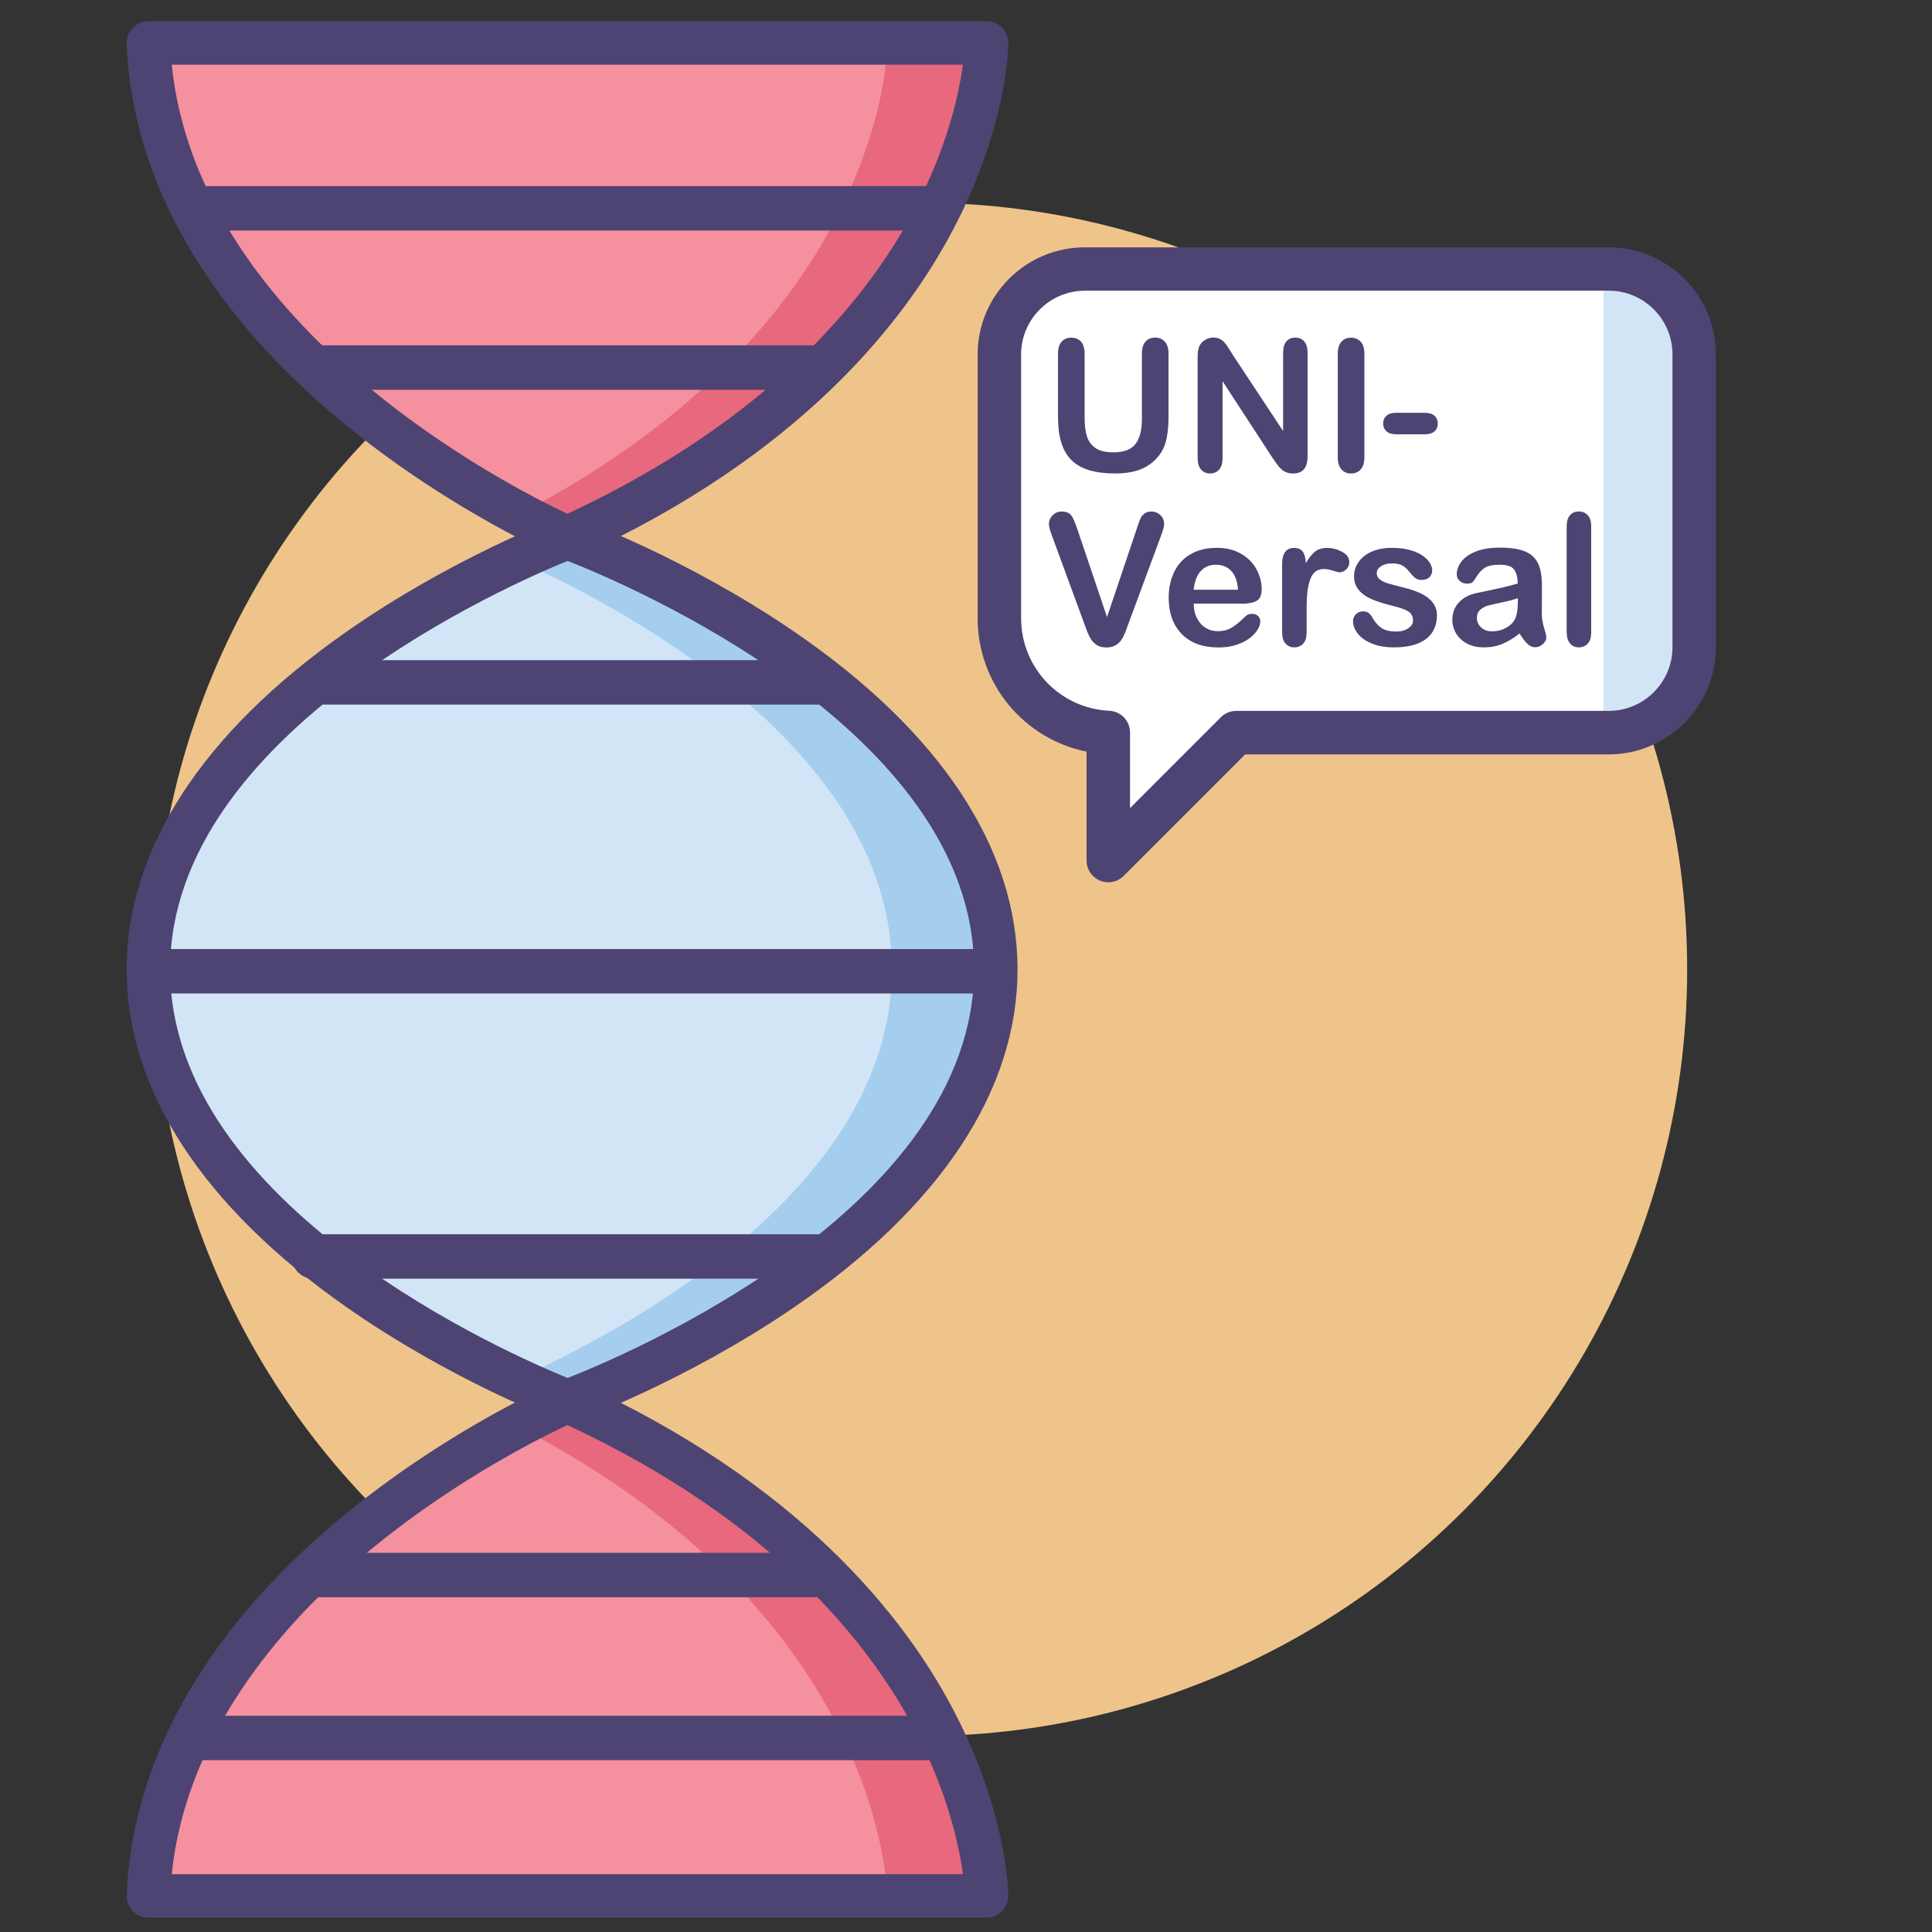 <svg xmlns="http://www.w3.org/2000/svg" id="Layer_1" data-name="Layer 1" viewBox="0 0 400 400"><rect x="0" y="0" width="400" height="400" fill="#333333" stroke="none"/><defs><style>      .cls-1 {        fill: #4d4473;      }      .cls-1, .cls-2, .cls-3, .cls-4, .cls-5, .cls-6, .cls-7 {        stroke-width: 0px;      }      .cls-2 {        fill: #d2e5f6;      }      .cls-3 {        fill: #a5ceee;      }      .cls-4 {        fill: #f5909e;      }      .cls-5 {        fill: #efc48a;      }      .cls-6 {        fill: #e8687d;      }      .cls-7 {        fill: #fff;      }    </style></defs><g><circle class="cls-5" cx="190.57" cy="200.71" r="158.74"></circle><g><path class="cls-7" d="M333.07,55.69h-108.46c-9.77,0-17.69,7.92-17.69,17.7v54.59c0,12.7,9.99,23.07,22.55,23.67v26.51l26.48-26.48h77.13c9.77,0,17.7-7.92,17.7-17.7v-60.6c0-9.77-7.92-17.7-17.7-17.7Z"></path><path class="cls-2" d="M333.07,55.69h-1.09v95.99h1.09c9.77,0,17.7-7.92,17.7-17.7v-60.6c0-9.77-7.92-17.7-17.7-17.7Z"></path><path class="cls-1" d="M229.46,182.66c-.58,0-1.16-.11-1.72-.34-1.68-.7-2.78-2.34-2.78-4.15v-22.55c-12.94-2.62-22.55-14.02-22.55-27.63v-54.59c0-12.24,9.95-22.19,22.19-22.19h108.46c12.24,0,22.19,9.95,22.19,22.19v60.6c0,12.24-9.95,22.19-22.19,22.19h-75.26l-25.16,25.16c-.86.86-2.01,1.32-3.18,1.32ZM224.61,60.19c-7.28,0-13.2,5.92-13.2,13.2v54.59c0,10.27,8.02,18.69,18.27,19.18,2.4.11,4.28,2.09,4.28,4.49v15.66l18.8-18.81c.84-.84,1.99-1.32,3.18-1.32h77.13c7.28,0,13.2-5.92,13.2-13.2v-60.6c0-7.28-5.92-13.2-13.2-13.2h-108.46Z"></path><path class="cls-4" d="M30.72,8.89h173.54s0,62.98-86.77,102.42c0,0-84.06-35.84-86.77-102.42Z"></path><path class="cls-4" d="M30.72,392.53h173.54s0-62.98-86.77-102.42c0,0-84.06,35.84-86.77,102.42Z"></path><path class="cls-2" d="M117.49,111.31S30.72,143.66,30.72,200.71s86.77,89.4,86.77,89.4c0,0,88.68-31.9,88.68-89.4s-88.68-89.4-88.68-89.4Z"></path><path class="cls-6" d="M117.49,290.25s-3.97,1.76-10.21,5.09c76.41,39.53,76.43,97.46,76.43,97.46h20.55s0-63.12-86.77-102.56Z"></path><path class="cls-6" d="M183.71,9.38s-.01,57.62-76.43,97.15c6.24,3.33,10.21,5.15,10.21,5.15C204.26,72.24,204.26,9.38,204.26,9.38h-20.55Z"></path><path class="cls-3" d="M117.49,111.31s-4.13,1.54-10.58,4.54c23.71,10.69,77.75,39.97,77.75,84.86s-54.05,74.18-77.75,84.86c6.45,3,10.58,4.54,10.58,4.54,0,0,88.68-31.9,88.68-89.4s-88.68-89.4-88.68-89.4Z"></path><path class="cls-1" d="M204.26,397.02H30.72c-1.22,0-2.4-.5-3.24-1.38-.85-.88-1.3-2.07-1.25-3.3,1.16-28.55,17.09-56.04,46.06-79.49,21.59-17.48,42.55-26.51,43.43-26.88,1.16-.49,2.48-.48,3.62.04,45.98,20.9,67.82,48.52,78.04,68,11.23,21.41,11.36,37.82,11.36,38.51,0,2.48-2.01,4.5-4.5,4.5ZM35.55,388.03h163.81c-.8-5.92-3.17-17.12-10.19-30.33-9.47-17.83-29.58-43.05-71.69-62.65-5.45,2.54-22.58,11.04-39.69,24.93-17.78,14.43-39.07,37.7-42.23,68.05Z"></path><path class="cls-1" d="M117.49,115.81c-.6,0-1.2-.12-1.76-.36-.88-.38-21.84-9.41-43.43-26.88C43.32,65.12,27.39,37.63,26.23,9.08c-.05-1.22.4-2.41,1.25-3.3.85-.88,2.02-1.38,3.24-1.38h173.54c2.48,0,4.5,2.01,4.5,4.5,0,.69-.13,17.1-11.36,38.51-10.22,19.49-32.06,47.1-78.04,68-.59.27-1.23.4-1.86.4ZM35.55,13.39c5.68,54.94,70.32,87.55,81.93,92.98,42.11-19.6,62.22-44.82,71.69-62.65,7.02-13.22,9.39-24.42,10.19-30.33H35.55Z"></path><path class="cls-1" d="M117.49,294.6c-.53,0-1.06-.09-1.57-.28-.91-.34-22.48-8.47-44.4-23.84-29.63-20.79-45.3-44.92-45.3-69.77s15.66-48.98,45.3-69.77c21.91-15.37,43.49-23.5,44.4-23.84,1-.37,2.09-.38,3.09-.02.93.33,22.97,8.35,45.36,23.66,30.29,20.71,46.3,44.91,46.3,69.97s-16.01,49.26-46.3,69.97c-22.39,15.31-44.43,23.32-45.36,23.66-.49.18-1.01.27-1.52.27ZM117.52,116.13c-11.43,4.63-82.3,35.38-82.3,84.58s70.86,79.94,82.3,84.58c11.61-4.54,84.15-34.96,84.15-84.58s-72.55-80.03-84.15-84.58Z"></path><path class="cls-1" d="M192.97,47.73H40.12c-2.48,0-4.5-2.12-4.5-4.6s2.01-4.6,4.5-4.6h152.85c2.48,0,4.5,2.12,4.5,4.6s-2.01,4.6-4.5,4.6Z"></path><path class="cls-1" d="M192.97,364.43H40.15c-2.48,0-4.5-2.12-4.5-4.6s2.01-4.6,4.5-4.6h152.82c2.48,0,4.5,2.12,4.5,4.6s-2.01,4.6-4.5,4.6Z"></path><path class="cls-1" d="M168.99,80.7h-103.4c-2.48,0-4.5-2.12-4.5-4.6s2.01-4.6,4.5-4.6h103.4c2.48,0,4.5,2.12,4.5,4.6s-2.01,4.6-4.5,4.6Z"></path><path class="cls-1" d="M169.74,330.69h-104.9c-2.48,0-4.5-2.12-4.5-4.6s2.01-4.6,4.5-4.6h104.9c2.48,0,4.5,2.12,4.5,4.6s-2.01,4.6-4.5,4.6Z"></path><path class="cls-1" d="M169.74,145.88h-103.4c-2.48,0-4.5-2.12-4.5-4.6s2.01-4.6,4.5-4.6h103.4c2.48,0,4.5,2.12,4.5,4.6s-2.01,4.6-4.5,4.6Z"></path><path class="cls-1" d="M169.74,264.74h-104.9c-2.48,0-4.5-2.12-4.5-4.6s2.01-4.6,4.5-4.6h104.9c2.48,0,4.5,2.12,4.5,4.6s-2.01,4.6-4.5,4.6Z"></path><path class="cls-1" d="M204.96,205.69H31.14c-2.48,0-4.5-2.12-4.5-4.6s2.01-4.6,4.5-4.6h173.82c2.48,0,4.5,2.12,4.5,4.6s-2.01,4.6-4.5,4.6Z"></path></g></g><g><path class="cls-1" d="M219.05,86.32v-13.08c0-1.11.25-1.95.75-2.5.5-.56,1.16-.83,1.98-.83s1.53.28,2.03.83c.5.56.75,1.39.75,2.5v13.38c0,1.52.17,2.79.51,3.81.34,1.02.94,1.81,1.81,2.38.87.56,2.08.84,3.64.84,2.15,0,3.67-.57,4.56-1.72.89-1.14,1.34-2.88,1.34-5.2v-13.49c0-1.13.25-1.96.74-2.51.49-.55,1.16-.83,1.99-.83s1.5.28,2.01.83c.51.55.77,1.39.77,2.51v13.08c0,2.13-.21,3.9-.62,5.33-.41,1.42-1.2,2.67-2.35,3.75-.99.92-2.14,1.58-3.45,2-1.31.42-2.85.63-4.6.63-2.09,0-3.89-.23-5.4-.68-1.51-.45-2.74-1.15-3.69-2.1-.95-.95-1.65-2.16-2.1-3.64-.45-1.48-.67-3.24-.67-5.3Z"></path><path class="cls-1" d="M255.06,73.21l10.59,16.03v-16.18c0-1.05.23-1.84.68-2.37.45-.53,1.06-.79,1.83-.79s1.42.26,1.87.79c.46.53.69,1.31.69,2.37v21.39c0,2.39-.99,3.58-2.97,3.58-.5,0-.94-.07-1.34-.21-.4-.14-.77-.37-1.11-.68-.35-.31-.67-.67-.96-1.09-.3-.41-.59-.84-.89-1.27l-10.33-15.85v15.94c0,1.04-.24,1.82-.72,2.36s-1.1.8-1.86.8-1.4-.27-1.87-.81c-.47-.54-.71-1.32-.71-2.35v-20.99c0-.89.1-1.59.3-2.1.23-.56.62-1.01,1.17-1.36.54-.35,1.13-.53,1.76-.53.49,0,.92.08,1.27.24.35.16.66.38.93.65.27.27.54.62.82,1.06.28.43.57.88.86,1.35Z"></path><path class="cls-1" d="M276.97,94.67v-21.43c0-1.11.25-1.95.76-2.5.51-.56,1.16-.83,1.97-.83s1.5.28,2.01.83c.51.55.77,1.39.77,2.51v21.43c0,1.13-.26,1.97-.77,2.52-.51.56-1.18.83-2.01.83s-1.44-.28-1.96-.84c-.51-.56-.77-1.4-.77-2.51Z"></path><path class="cls-1" d="M294.95,89.92h-5.86c-.89,0-1.57-.21-2.03-.62-.46-.41-.7-.95-.7-1.6s.23-1.21.68-1.62c.45-.41,1.13-.62,2.05-.62h5.86c.92,0,1.6.21,2.05.62.45.41.68.96.68,1.62s-.22,1.19-.67,1.6c-.45.41-1.13.62-2.06.62Z"></path><path class="cls-1" d="M223.04,109.52l6.16,18.24,6.18-18.37c.32-.96.56-1.64.72-2.01.16-.38.43-.72.8-1.02.37-.3.88-.45,1.52-.45.47,0,.91.12,1.31.35.4.24.72.55.95.94.23.39.34.78.34,1.18,0,.27-.04.57-.11.88s-.17.62-.28.93c-.11.3-.22.62-.33.94l-6.59,17.78c-.24.68-.47,1.33-.71,1.94-.24.61-.51,1.15-.82,1.61-.31.46-.72.84-1.23,1.14-.51.3-1.14.45-1.88.45s-1.37-.15-1.88-.44c-.51-.29-.93-.67-1.24-1.15-.31-.48-.59-1.02-.83-1.62-.24-.61-.47-1.25-.71-1.93l-6.48-17.63c-.11-.32-.23-.64-.34-.95-.12-.31-.22-.64-.3-1-.08-.36-.12-.66-.12-.91,0-.63.25-1.21.76-1.73.51-.52,1.14-.78,1.91-.78.94,0,1.6.29,2,.86.39.58.79,1.49,1.2,2.76Z"></path><path class="cls-1" d="M257.05,124.98h-9.91c.01,1.15.24,2.17.7,3.04.45.88,1.05,1.54,1.8,1.99.75.45,1.57.67,2.48.67.61,0,1.16-.07,1.66-.21.5-.14.99-.36,1.46-.67.47-.3.9-.63,1.3-.97.4-.35.91-.82,1.54-1.41.26-.22.63-.33,1.11-.33.52,0,.94.14,1.26.43.32.28.48.69.48,1.21,0,.46-.18.99-.54,1.6-.36.61-.9,1.2-1.62,1.76-.72.56-1.63,1.03-2.73,1.4-1.1.37-2.35.56-3.78.56-3.25,0-5.78-.93-7.59-2.78-1.81-1.86-2.71-4.37-2.71-7.55,0-1.5.22-2.89.67-4.17s1.09-2.38,1.95-3.29c.85-.92,1.9-1.62,3.15-2.11,1.25-.49,2.63-.73,4.16-.73,1.98,0,3.68.42,5.09,1.25,1.42.83,2.48,1.91,3.18,3.24.71,1.32,1.06,2.67,1.06,4.04,0,1.27-.37,2.1-1.09,2.48-.73.38-1.76.57-3.08.57ZM247.14,122.1h9.18c-.12-1.73-.59-3.03-1.4-3.89-.81-.86-1.88-1.29-3.2-1.29s-2.3.44-3.11,1.31c-.81.87-1.3,2.16-1.48,3.87Z"></path><path class="cls-1" d="M270.52,126.72v4.23c0,1.03-.24,1.8-.72,2.31s-1.09.77-1.84.77-1.33-.26-1.8-.78c-.47-.52-.71-1.29-.71-2.3v-14.1c0-2.28.82-3.41,2.47-3.41.84,0,1.45.27,1.82.8.37.53.58,1.32.61,2.36.61-1.04,1.23-1.82,1.86-2.36.64-.53,1.49-.8,2.55-.8s2.1.27,3.1.8c1,.53,1.5,1.24,1.5,2.12,0,.62-.21,1.13-.64,1.53-.43.4-.89.6-1.38.6-.19,0-.63-.11-1.35-.34-.71-.23-1.34-.34-1.88-.34-.74,0-1.35.19-1.82.58-.47.39-.83.97-1.09,1.73-.26.77-.44,1.68-.54,2.74-.1,1.06-.15,2.35-.15,3.87Z"></path><path class="cls-1" d="M297.5,127.41c0,1.4-.34,2.59-1.02,3.59-.68,1-1.69,1.75-3.01,2.26-1.33.51-2.95.77-4.85.77s-3.38-.28-4.68-.83-2.26-1.25-2.88-2.09c-.62-.83-.93-1.67-.93-2.51,0-.56.2-1.03.59-1.43.4-.4.9-.59,1.5-.59.53,0,.94.13,1.22.39.28.26.56.62.82,1.09.52.9,1.14,1.58,1.86,2.02.72.45,1.71.67,2.96.67,1.01,0,1.85-.23,2.5-.68.65-.45.97-.97.97-1.55,0-.89-.34-1.54-1.01-1.95-.67-.41-1.78-.8-3.33-1.17-1.74-.43-3.16-.89-4.26-1.36-1.1-.48-1.97-1.1-2.63-1.88-.66-.78-.98-1.74-.98-2.88,0-1.01.3-1.97.91-2.88.61-.9,1.5-1.62,2.68-2.16,1.18-.54,2.61-.81,4.28-.81,1.31,0,2.49.14,3.54.41,1.04.27,1.92.64,2.62,1.09.7.46,1.23.96,1.6,1.52.37.56.55,1.1.55,1.63,0,.58-.19,1.06-.58,1.43-.39.37-.94.56-1.66.56-.52,0-.96-.15-1.33-.45-.37-.3-.78-.74-1.25-1.34-.38-.49-.83-.89-1.35-1.19s-1.22-.45-2.12-.45-1.68.19-2.28.58c-.61.39-.91.88-.91,1.46,0,.53.22.97.67,1.31.45.34,1.04.62,1.8.84.75.22,1.79.5,3.12.82,1.57.38,2.85.84,3.85,1.37,1,.53,1.75,1.16,2.26,1.88.51.72.77,1.55.77,2.48Z"></path><path class="cls-1" d="M314.58,131.18c-1.22.95-2.41,1.67-3.55,2.14-1.14.48-2.43.71-3.85.71-1.3,0-2.44-.26-3.42-.77-.98-.51-1.74-1.21-2.27-2.09-.53-.88-.8-1.83-.8-2.86,0-1.39.44-2.57,1.32-3.54.88-.98,2.08-1.63,3.62-1.97.32-.07,1.12-.24,2.39-.5,1.27-.26,2.37-.5,3.27-.71.91-.22,1.9-.48,2.96-.79-.06-1.34-.33-2.32-.81-2.94-.48-.62-1.46-.94-2.96-.94-1.29,0-2.25.18-2.9.54-.65.36-1.21.9-1.67,1.61-.46.72-.79,1.19-.98,1.42-.19.23-.6.34-1.23.34-.57,0-1.06-.18-1.47-.55-.42-.36-.62-.83-.62-1.4,0-.89.32-1.76.95-2.6.63-.84,1.61-1.53,2.95-2.08,1.34-.54,3-.82,4.99-.82,2.23,0,3.98.26,5.25.79,1.27.53,2.17,1.36,2.7,2.5.53,1.14.79,2.65.79,4.53,0,1.19,0,2.2,0,3.02,0,.83-.02,1.75-.03,2.76,0,.95.16,1.95.47,2.98.31,1.03.47,1.7.47,1.99,0,.52-.24.99-.73,1.42-.49.43-1.04.64-1.66.64-.52,0-1.03-.24-1.54-.73-.51-.49-1.05-1.2-1.61-2.12ZM314.25,123.85c-.74.27-1.82.56-3.24.86-1.42.3-2.4.53-2.94.67-.54.14-1.06.42-1.56.83-.5.41-.74.99-.74,1.73s.29,1.42.87,1.96c.58.54,1.34.81,2.28.81,1,0,1.93-.22,2.77-.66.85-.44,1.47-1,1.87-1.7.46-.77.69-2.03.69-3.79v-.72Z"></path><path class="cls-1" d="M324.36,130.95v-21.97c0-1.01.23-1.78.68-2.3.45-.52,1.06-.78,1.83-.78s1.38.26,1.86.77c.47.51.71,1.28.71,2.31v21.97c0,1.03-.24,1.8-.71,2.31-.48.51-1.09.77-1.85.77s-1.35-.27-1.81-.8c-.46-.53-.7-1.29-.7-2.28Z"></path></g></svg>
